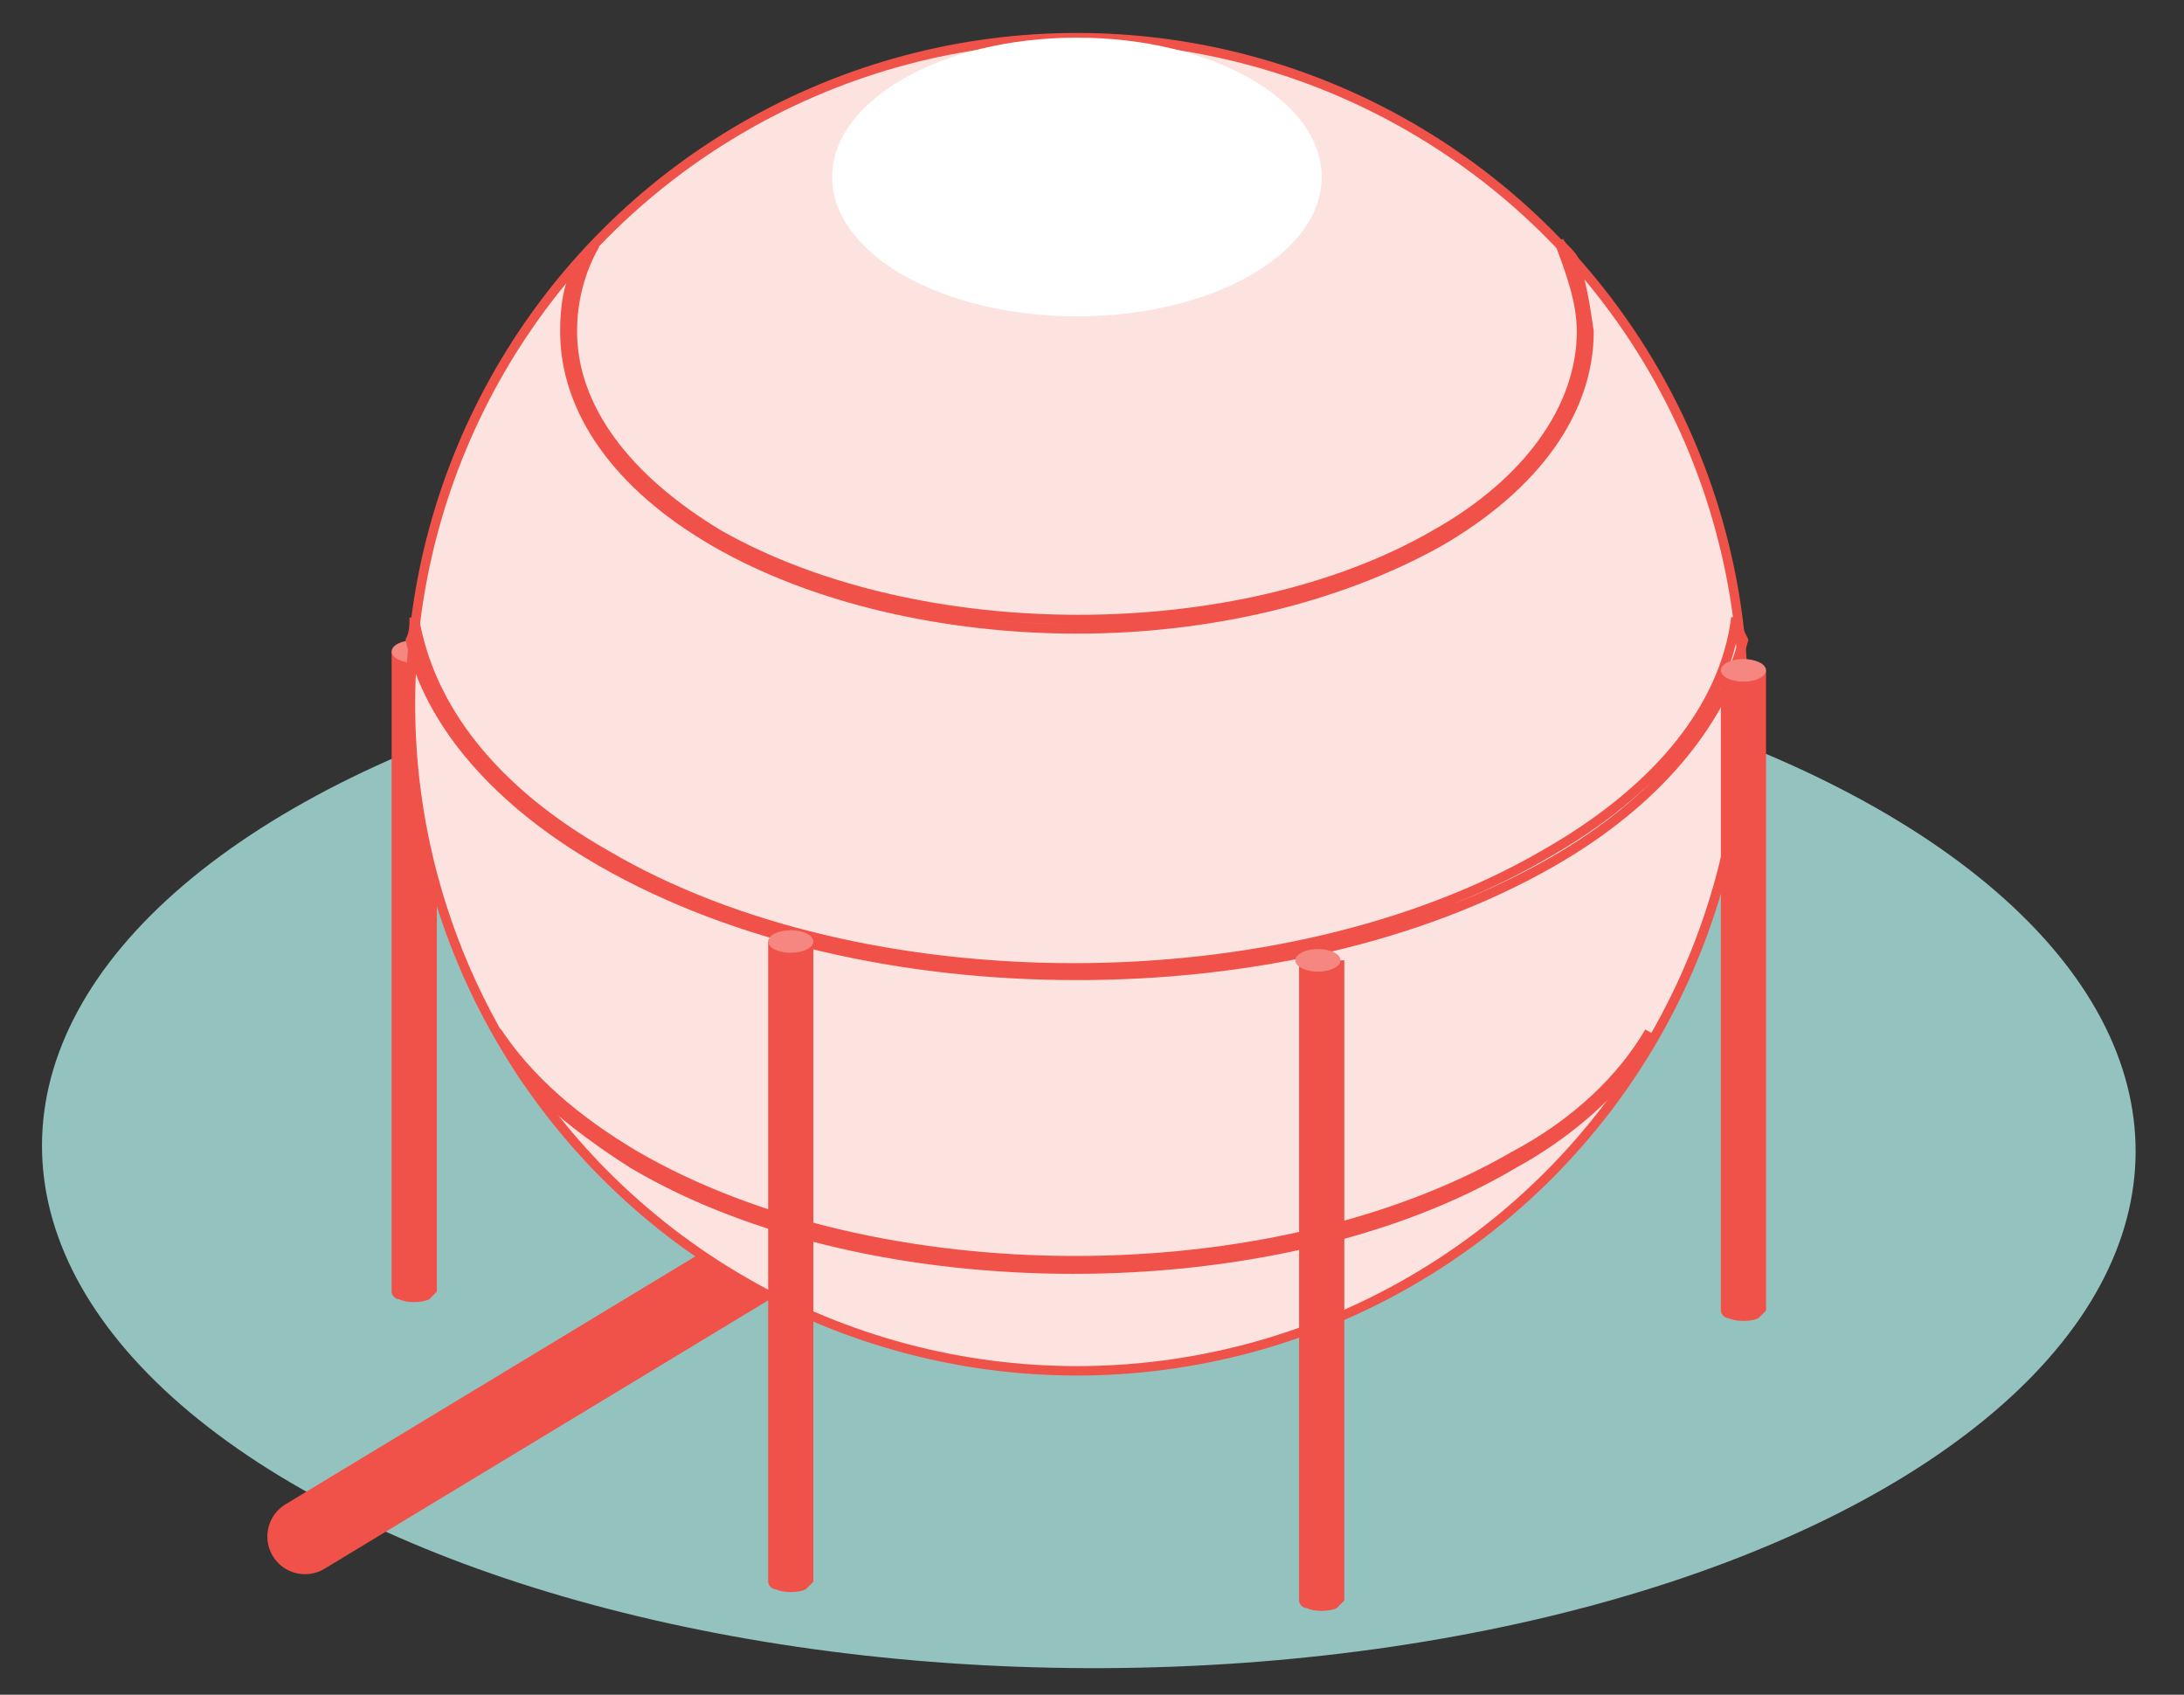 <?xml version="1.0" encoding="utf-8"?>
<!-- Generator: Adobe Illustrator 26.1.0, SVG Export Plug-In . SVG Version: 6.00 Build 0)  -->
<svg version="1.1" id="Layer_1" xmlns="http://www.w3.org/2000/svg" xmlns:xlink="http://www.w3.org/1999/xlink" x="0px" y="0px"
	 viewBox="0 0 58 45" style="enable-background:new 0 0 58 45;" xml:space="preserve">
<rect x="0" y="0" width="58" height="45" fill="#333333" stroke="none"/>
<style type="text/css">
	.st0{fill:#94C2BE;}
	.st1{fill:none;stroke:#F0524A;stroke-width:2;stroke-linecap:round;stroke-linejoin:round;stroke-miterlimit:10;}
	.st2{fill:#F05149;}
	.st3{fill:#F58680;}
	.st4{fill:#FDE3DF;stroke:#EF5249;stroke-width:0.25;stroke-miterlimit:10;}
	.st5{fill:#FFFFFF;}
	.st6{fill:none;stroke:#F0524A;stroke-width:0.25;stroke-miterlimit:10;}
</style>
<g>
	
		<ellipse transform="matrix(3.468014e-03 -1 1 3.468014e-03 -1.685 59.289)" class="st0" cx="28.9" cy="30.5" rx="13.8" ry="27.8"/>
	<line class="st1" x1="8.1" y1="40.8" x2="45.3" y2="18.3"/>
	<g>
		<g>
			<path class="st2" d="M10.4,17.3v17h0c0,0.1,0.1,0.2,0.2,0.2c0.2,0.1,0.6,0.1,0.8,0c0.1-0.1,0.2-0.2,0.2-0.2v-17H10.4z"/>
			<ellipse class="st3" cx="11" cy="17.3" rx="0.6" ry="0.3"/>
		</g>
		<g>
			<circle class="st4" cx="28.6" cy="18.7" r="17.7"/>
			<ellipse class="st5" cx="28.6" cy="4.7" rx="6.5" ry="3.7"/>
			<path class="st6" d="M41.8,6.9c-0.1-0.2-0.3-0.3-0.4-0.5C41.7,7.2,42,8,42,8.8c0,2-1.4,4-3.9,5.4c-5.2,3-13.7,3-19,0
				c-2.5-1.5-3.9-3.4-3.9-5.4c0-0.8,0.2-1.6,0.6-2.3c-0.1,0.2-0.3,0.3-0.4,0.5C15.1,7.5,15,8.1,15,8.8c0,2.1,1.4,4.1,4,5.6
				c2.6,1.5,6.1,2.3,9.6,2.3s6.9-0.8,9.6-2.3c2.6-1.5,4-3.5,4-5.6C42.1,8.1,42,7.5,41.8,6.9z"/>
			<path class="st6" d="M46.1,16.4C45.8,18.8,44,21,41,22.7c-6.9,4-18.1,4-24.9,0c-3-1.7-4.7-3.9-5.1-6.3c0,0.2,0,0.4-0.1,0.6
				c0.5,2.2,2.3,4.3,5.1,5.9c3.5,2,8,3,12.6,3s9.1-1,12.6-3c2.8-1.6,4.5-3.7,5.1-5.9C46.2,16.8,46.1,16.6,46.1,16.4z"/>
			<path class="st6" d="M40.2,30.7c-6.4,3.7-16.9,3.7-23.3,0c-1.7-1-2.9-2.1-3.7-3.3c0.3,0.4,0.5,0.9,0.8,1.3
				c0.8,0.8,1.7,1.5,2.8,2.2c3.2,1.9,7.5,2.8,11.7,2.8s8.5-0.9,11.7-2.8c1.1-0.6,2.1-1.4,2.8-2.2c0.3-0.4,0.6-0.9,0.8-1.3
				C43.1,28.6,41.9,29.8,40.2,30.7z"/>
		</g>
		<g>
			<path class="st2" d="M20.4,25v17h0c0,0.1,0.1,0.2,0.2,0.2c0.2,0.1,0.6,0.1,0.8,0c0.1-0.1,0.2-0.2,0.2-0.2V25H20.4z"/>
			<ellipse class="st3" cx="21" cy="25" rx="0.6" ry="0.3"/>
		</g>
		<g>
			<path class="st2" d="M34.5,25.5v17h0c0,0.1,0.1,0.2,0.2,0.2c0.2,0.1,0.6,0.1,0.8,0c0.1-0.1,0.2-0.2,0.2-0.2v-17H34.5z"/>
			<ellipse class="st3" cx="35" cy="25.5" rx="0.6" ry="0.3"/>
		</g>
		<g>
			<path class="st2" d="M45.7,17.8v17h0c0,0.1,0.1,0.2,0.2,0.2c0.2,0.1,0.6,0.1,0.8,0c0.1-0.1,0.2-0.2,0.2-0.2v-17H45.7z"/>
			<ellipse class="st3" cx="46.3" cy="17.8" rx="0.6" ry="0.3"/>
		</g>
	</g>
</g>
</svg>
